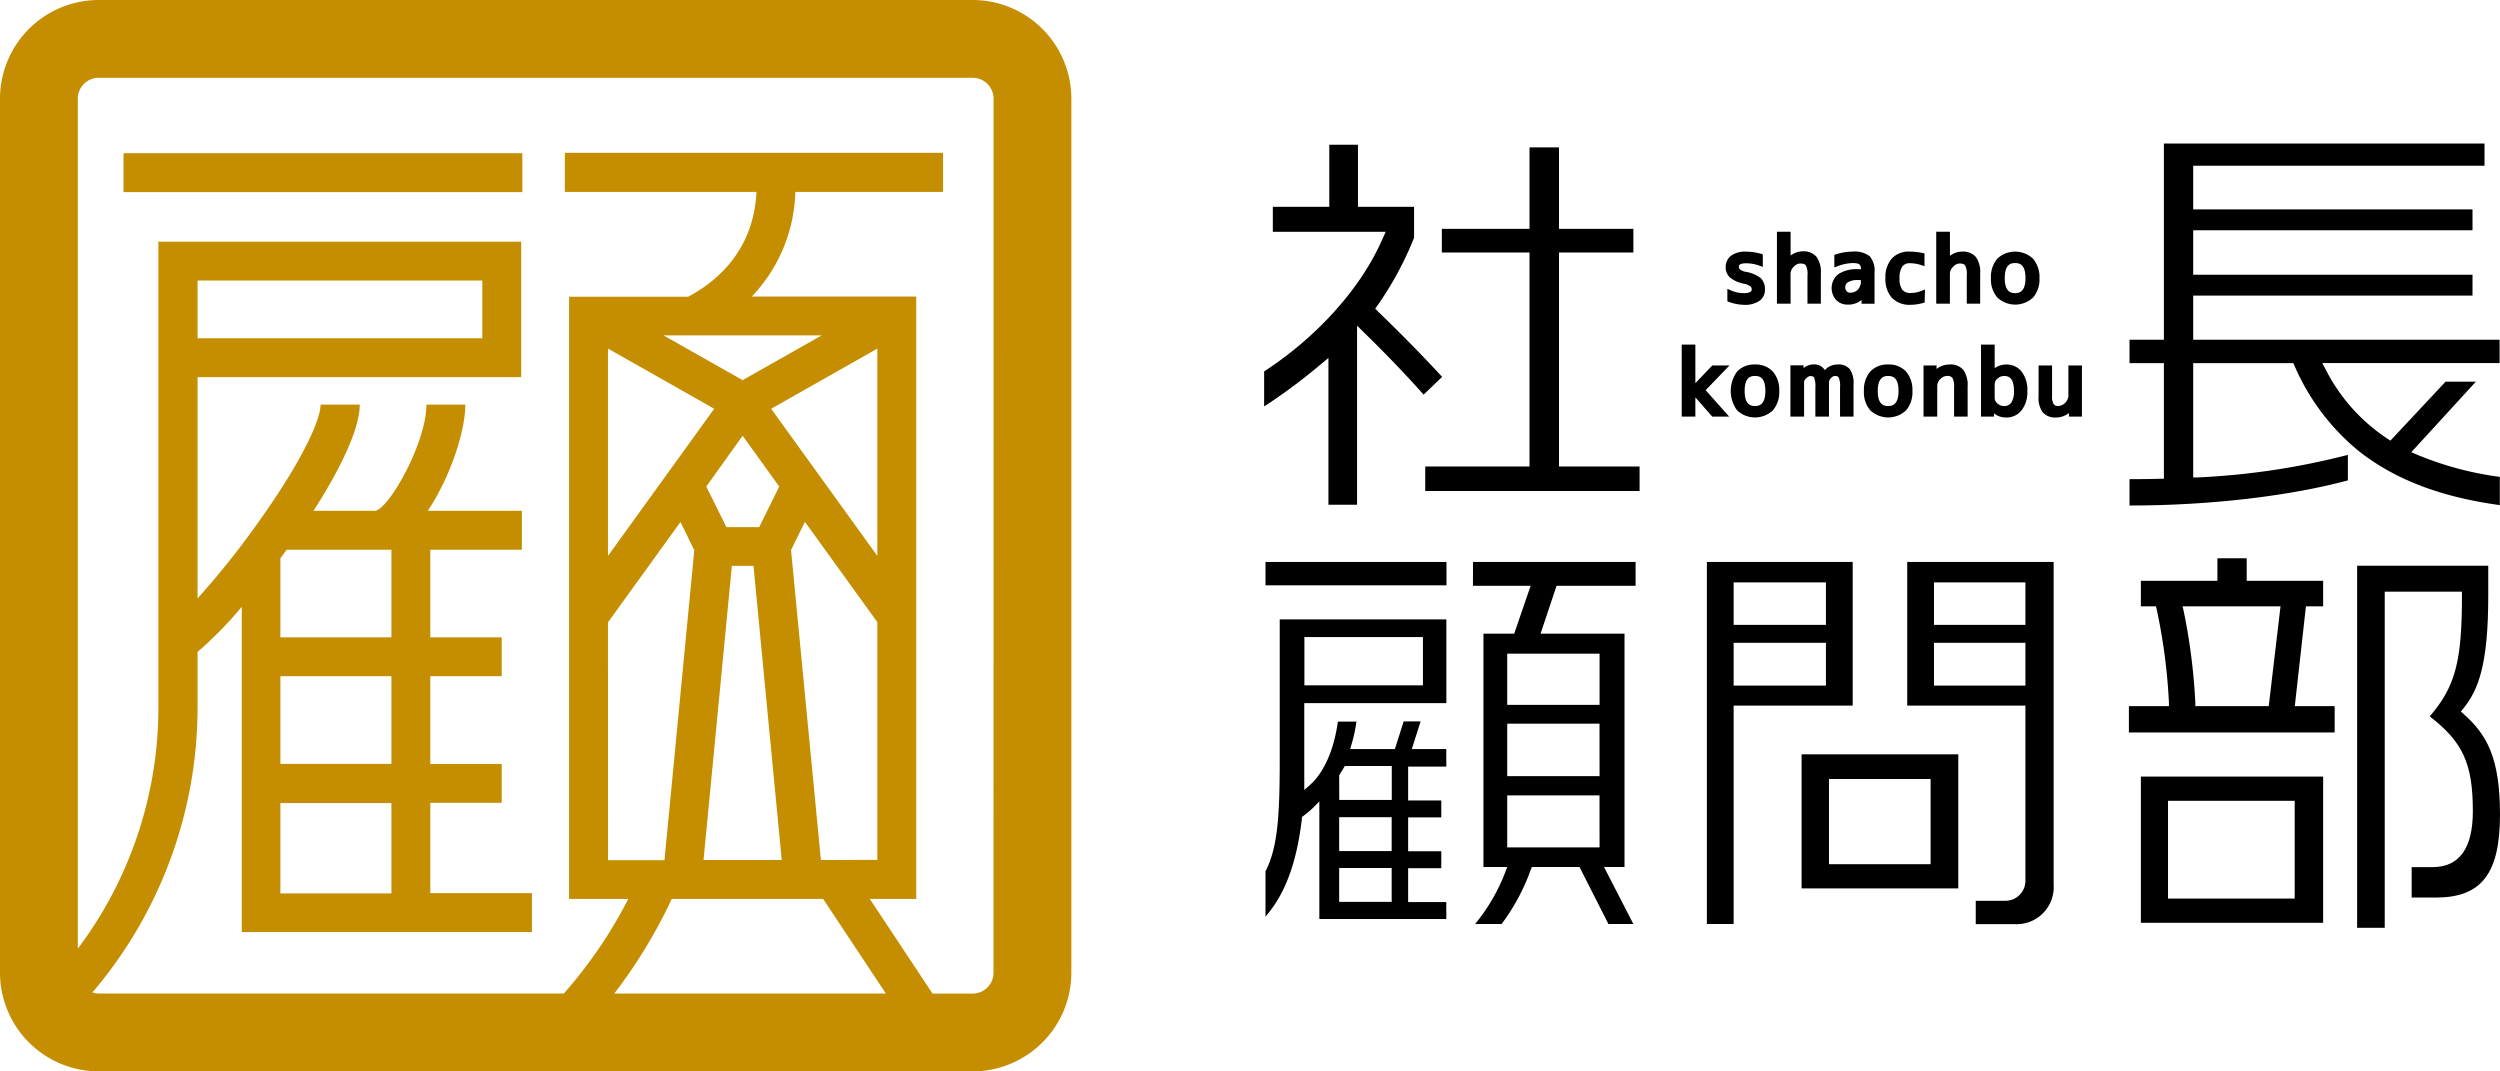 <svg xmlns="http://www.w3.org/2000/svg" viewBox="0 0 442.87 189.79"><defs><style>.cls-1{fill:#c48e00;}</style></defs><g id="レイヤー_2" data-name="レイヤー 2"><g id="レイヤー_1-2" data-name="レイヤー 1"><path class="cls-1" d="M172.31,0H17.49A17.5,17.5,0,0,0,0,17.49V172.31a17.5,17.5,0,0,0,17.49,17.48H172.31a17.5,17.5,0,0,0,17.48-17.48V17.49A17.5,17.5,0,0,0,172.31,0ZM145.55,59.42l-14,7.92-14-7.92ZM107.7,61.75l18.82,10.66L107.7,98.48Zm23.86,15.44,6.48,9h0l-3.55,7.19h-5.81l-3.56-7.19h0Zm23.86,21.29L136.61,72.41l18.81-10.66Zm-25.77,1.76h3.83l5,52.11H124.63Zm15.77,52.11-5.29-54.91,2.46-5,12.83,17.78v42.1Zm-37.72-42.1,12.84-17.78,2.45,5-5.28,54.91h-10Zm38.12,49L156.93,176H108.82A90,90,0,0,0,119,159.24ZM176,172.31a3.7,3.7,0,0,1-3.7,3.7H165.2l-11.12-16.77h8.23V52.53H133.18a27.87,27.87,0,0,0,7.7-18.24V34h26.18V27.07h-67V34H134v.15c-.57,10.67-7.54,16-12.1,18.42H100.81V159.24H111.3A81.63,81.63,0,0,1,99.88,176H17.49a3.7,3.7,0,0,1-1.12-.19A77.88,77.88,0,0,0,35,125.3v-9.81a68.3,68.3,0,0,0,7.83-8v57.62H94.23v-6.89h-18v-16H88.88v-6.89H76.23V119.79H88.88V112.9H76.23V97.38H92.45V90.49H75.78c3.92-5.85,6.65-14,6.65-18.81H75.54c0,6.6-6.4,18.12-9,18.81h-11c4.7-7.34,8.19-14.47,8.19-18.81H56.79c0,2.56-3,9.67-11.33,21.26A144.69,144.69,0,0,1,35,106V66.81H92.33v-24H28.06v82.5a71.07,71.07,0,0,1-14.28,42.75V17.49a3.71,3.71,0,0,1,3.71-3.71H172.31a3.71,3.71,0,0,1,3.7,3.71ZM69.34,97.38V112.9H49.67v-14c.37-.5.75-1,1.11-1.52ZM49.67,158.26v-16H69.34v16Zm0-22.94V119.79H69.34v15.53ZM35,59.92V49.69H85.44V59.92Z"/><rect class="cls-1" x="21.88" y="27.14" width="70.65" height="6.89"/><path d="M309,50.27a2.68,2.68,0,0,1,1.08.47.63.63,0,0,1,.23.53c0,.16,0,.66-1.38.66a5.85,5.85,0,0,1-2.4-.53l-.53-.24v2.21l.24.1A8.24,8.24,0,0,0,309,54a4.45,4.45,0,0,0,2.66-.69,2.37,2.37,0,0,0,1-2,2.72,2.72,0,0,0-.76-2.05,5.94,5.94,0,0,0-2.65-1.11,2.14,2.14,0,0,1-1-.42.64.64,0,0,1-.21-.5c0-.14,0-.59,1.3-.59a7,7,0,0,1,2.44.46l.5.18V45.07L312.1,45a9.78,9.78,0,0,0-2.82-.42,4.18,4.18,0,0,0-2.63.72,2.49,2.49,0,0,0-.95,2.06,2.37,2.37,0,0,0,.78,1.81A5.53,5.53,0,0,0,309,50.27Z"/><path d="M317.19,48.47a1.73,1.73,0,0,1,.57-1.21,1.6,1.6,0,0,1,1.14-.58c.5,0,.84.11,1,.34a3.26,3.26,0,0,1,.29,1.77v5h2.37V48.47a4.62,4.62,0,0,0-.75-2.95,3,3,0,0,0-2.42-1,3.56,3.56,0,0,0-2.19.75V41.05h-2.42V53.8h2.42Z"/><path d="M332.07,48.3a3.92,3.92,0,0,0-.86-2.91,4.35,4.35,0,0,0-3-.82,9.76,9.76,0,0,0-3,.5l-.26.08v2.22l.51-.19a8.17,8.17,0,0,1,2.74-.58c.79,0,1.09.15,1.2.25a1.17,1.17,0,0,1,.27.84h-.5a5.86,5.86,0,0,0-3.48.85,3.16,3.16,0,0,0-.42,4.6,2.76,2.76,0,0,0,2.05.82,3.68,3.68,0,0,0,2.45-.82l0,.66h2.3Zm-2.42,1.31v.13a2.12,2.12,0,0,1-.53,1.56,1.85,1.85,0,0,1-1.42.55.71.71,0,0,1-.56-.26,1,1,0,0,1-.26-.73,1,1,0,0,1,.5-.87,3.28,3.28,0,0,1,1.77-.38Z"/><path d="M341,51.27l-.52.22a5.19,5.19,0,0,1-2,.41,1.8,1.8,0,0,1-1.49-.57,3.29,3.29,0,0,1-.49-2.06A3.53,3.53,0,0,1,337,47.2a1.58,1.58,0,0,1,1.36-.57,6.49,6.49,0,0,1,2.07.36l.49.16V44.89l-.3-.07a11.84,11.84,0,0,0-2.39-.25,4,4,0,0,0-3.11,1.24A5,5,0,0,0,334,49.27a4.93,4.93,0,0,0,1.14,3.48A4.31,4.31,0,0,0,338.34,54a8.46,8.46,0,0,0,2.33-.33l.28-.08Z"/><path d="M347.62,44.57a3.54,3.54,0,0,0-2.19.75V41.05H343V53.8h2.42V48.47a1.73,1.73,0,0,1,.57-1.21,1.6,1.6,0,0,1,1.13-.58c.51,0,.84.11,1,.34a3.26,3.26,0,0,1,.29,1.77v5h2.37V48.47a4.56,4.56,0,0,0-.76-2.95A3,3,0,0,0,347.62,44.57Z"/><path d="M360.14,45.82a4.63,4.63,0,0,0-6.32,0h0a5,5,0,0,0-1.13,3.45,4.92,4.92,0,0,0,1.14,3.44,4.62,4.62,0,0,0,6.32,0,4.92,4.92,0,0,0,1.14-3.44A5,5,0,0,0,360.14,45.82Zm-1.33,3.44c0,2.39-1.05,2.67-1.84,2.67s-1.83-.28-1.83-2.66,1-2.67,1.83-2.67S358.81,46.87,358.81,49.26Z"/><polygon points="303.33 64.74 300.33 67.88 300.33 61.05 297.91 61.05 297.91 73.8 300.33 73.8 300.33 70.39 303.32 73.8 306.32 73.8 302.15 69.12 306.37 64.74 303.33 64.74"/><path d="M310.9,64.57a4.16,4.16,0,0,0-3.17,1.24h0a5.8,5.8,0,0,0,0,6.89,4.62,4.62,0,0,0,6.32,0,4.92,4.92,0,0,0,1.14-3.44,5,5,0,0,0-1.14-3.45A4.11,4.11,0,0,0,310.9,64.57Zm1.83,4.69c0,2.39-1.05,2.67-1.84,2.67s-1.83-.28-1.83-2.66,1-2.67,1.83-2.67S312.73,66.87,312.73,69.26Z"/><path d="M325.5,64.57a3,3,0,0,0-2.24,1,2.27,2.27,0,0,0-.63-.67,2.46,2.46,0,0,0-1.35-.35,2.79,2.79,0,0,0-1.78.66v-.49h-2.33V73.8h2.42V67.66A1,1,0,0,1,320,67a1.06,1.06,0,0,1,.68-.38c.53,0,.65.21.69.28a4.12,4.12,0,0,1,.22,1.75V73.8H324V67.66a1.08,1.08,0,0,1,.37-.69,1,1,0,0,1,.68-.37c.46,0,.61.16.68.29a3.75,3.75,0,0,1,.23,1.74V73.8h2.39V68.15a4.45,4.45,0,0,0-.64-2.73A2.57,2.57,0,0,0,325.5,64.57Z"/><path d="M334.49,64.57a4.16,4.16,0,0,0-3.17,1.24h0a5,5,0,0,0-1.13,3.45,4.87,4.87,0,0,0,1.14,3.44,4.62,4.62,0,0,0,6.32,0,4.92,4.92,0,0,0,1.13-3.44,5,5,0,0,0-1.13-3.45A4.11,4.11,0,0,0,334.49,64.57Zm1.83,4.69c0,2.39-1.05,2.67-1.84,2.67s-1.84-.28-1.84-2.66,1.05-2.67,1.84-2.67S336.32,66.87,336.32,69.26Z"/><path d="M345.35,64.57a3.72,3.72,0,0,0-2.29.79v-.62h-2.31V73.8h2.43V68.3a1.64,1.64,0,0,1,.55-1.15,1.62,1.62,0,0,1,1.15-.55,1.11,1.11,0,0,1,1,.36,3.38,3.38,0,0,1,.28,1.75V73.8h2.4V68.47a4.6,4.6,0,0,0-.76-2.94A2.94,2.94,0,0,0,345.35,64.57Z"/><path d="M355.46,64.57a3.61,3.61,0,0,0-2.11.65V61.05h-2.42V73.8h2.3l0-.59a3.44,3.44,0,0,0,.7.45,3.57,3.57,0,0,0,1.51.3,3.38,3.38,0,0,0,2.7-1.3,5.22,5.22,0,0,0,1-3.39,5.28,5.28,0,0,0-1-3.42A3.35,3.35,0,0,0,355.46,64.57Zm1.31,4.7a3.52,3.52,0,0,1-.48,2.06,1.45,1.45,0,0,1-1.24.6,1.74,1.74,0,0,1-1.21-.46,1.32,1.32,0,0,1-.49-1v-2.4a1.32,1.32,0,0,1,.5-1,1.7,1.7,0,0,1,1.2-.46C355.79,66.6,356.77,66.88,356.77,69.27Z"/><path d="M366.41,64.74v5.48a2,2,0,0,1-1.72,1.71,1,1,0,0,1-.89-.34,2.9,2.9,0,0,1-.28-1.6V64.74h-2.39v5.48a4.3,4.3,0,0,0,.74,2.83,2.93,2.93,0,0,0,2.35.91,3.76,3.76,0,0,0,2.29-.79l0,.63h2.3V64.74Z"/><path d="M408.49,107.41h3.05v-4.52H398v-4h-5.19v4H379.25v4.52h2.67l.13.51a102.5,102.5,0,0,1,2.17,16.46l0,.71h-7.09v4.67h36.45v-4.67h-7.06Zm-6.59,17.68h-13l0-.64a106.53,106.53,0,0,0-2.07-16.22l-.19-.82h17.35Z"/><path d="M436.42,126.48l-.49-.43.41-.5c2.75-3.37,4.45-7.9,4.45-20.07v-5.26H417.56v64.14h4.89V104.81h13.68v.67c0,11.68-1.14,16.1-5.71,21.43,5.91,4.54,7.64,8.43,7.64,16.81,0,6.56-2.4,9.89-7.14,9.89h-3.7V159h4.3c8.07,0,11.35-4.25,11.35-14.69C442.87,134.19,440.51,130.11,436.42,126.48Z"/><path d="M379.25,163.47h32.29v-25.9H379.25Zm4.81-21.61H406.5v17.32H384.06Z"/><path d="M328.2,99.55H302.37v64.14h4.74V125H328.2Zm-4.74,21.9H307.11v-7.58h16.35Zm0-10.76H307.11v-7.52h16.35Z"/><path d="M319.15,157.38h27.76V133.63H319.15ZM324,138h18v15.09H324Z"/><path d="M337.86,99.55V125H358.8v31a3.54,3.54,0,0,1-3.49,3.57H350v4.14h6.9a6.57,6.57,0,0,0,6.9-7V99.55Zm20.94,21.9H342.6v-7.58h16.2Zm0-10.76H342.6v-7.52h16.2Z"/><path d="M260.93,103.77h10.22l-2.91,8.48h-5.45v41.34H267l-.34.91a33.14,33.14,0,0,1-5.35,9.19H266a36.46,36.46,0,0,0,5.19-9.67l.17-.43h8.45l5.12,10.1h4.42l-5.2-10.1h3.63V112.25H272.91l2.83-8.48h14V99.55h-28.8Zm22.43,46.35H267V140.9h16.35Zm0-12.63H267V128.2h16.35Zm0-21.69v9.07H267V115.8Z"/><path d="M226.7,134.81c0,9.88-.38,15.36-2.52,19.55v8c3.46-3.93,5.53-9.5,6.45-17.34l0-.29.23-.17a15.79,15.79,0,0,0,1.71-1.43l1.15-1.15V162.8h22.49v-3h-6.76v-6h5.87v-3h-5.87v-6h5.87v-3h-5.87v-6h6.76v-3.11h-6.11l1.56-4.9h-3l-1.56,4.9h-7.92l.25-.86a26.08,26.08,0,0,0,.86-4H237c-.66,4.87-2.4,8.9-4.82,11.11l-1.13,1V124.56h25.17V109.72H226.7Zm10.53,2.54,1-1.65h8.32v6h-9.3Zm0,7.41h9.3v6h-9.3Zm0,9h9.3v6h-9.3Zm-6.16-40.91h21v8.55h-21Z"/><rect x="224.18" y="99.55" width="32.06" height="4.14"/><path d="M415.92,80.58a129.86,129.86,0,0,1-26.69,4l-.71,0V64.33h17.74l.18.4A40,40,0,0,0,417,79.19l.52.45c6.39,5.17,14.69,8.4,25.32,9.84v-5a57.72,57.72,0,0,1-14.82-4l-.86-.38L438.6,67.61h-5.37l-9.77,10.44-.48-.3a32.17,32.17,0,0,1-11.06-12.43l-.53-1H442.8V60.18H388.52V52.37H438v-3.7H388.52V40.79H438v-3.7H388.52V29.36h51.61V25.43h-56.8V60.18h-6.09v4.15h6.09V84.81l-.65,0c-1.79.06-3.63.07-5.44.07v4.67c14.28,0,28.31-1.67,38.68-4.45Z"/><polygon points="255.42 44.73 270.95 44.73 270.95 82.64 252.48 82.64 252.48 86.98 290.45 86.98 290.45 82.64 276.17 82.64 276.17 44.73 289.35 44.73 289.35 40.54 276.17 40.54 276.17 26.11 270.95 26.11 270.95 40.54 255.42 40.54 255.42 44.73"/><path d="M255.47,66.76l-3.28,3.15c-2.9-3.26-6.1-6.62-9.53-10l-2.26-2.22V89.41h-5.07v-26l-2.18,1.81A99,99,0,0,1,223.94,72V65.79c8.92-5.78,16.78-14.22,20.69-22.86l.85-1.87h-20V36.64h10v-11h5.08v11h9.94v5.48a58.86,58.86,0,0,1-6.24,11.65l-.65.92.81.79C248.29,59.22,252,63,255.47,66.76Z"/></g></g></svg>